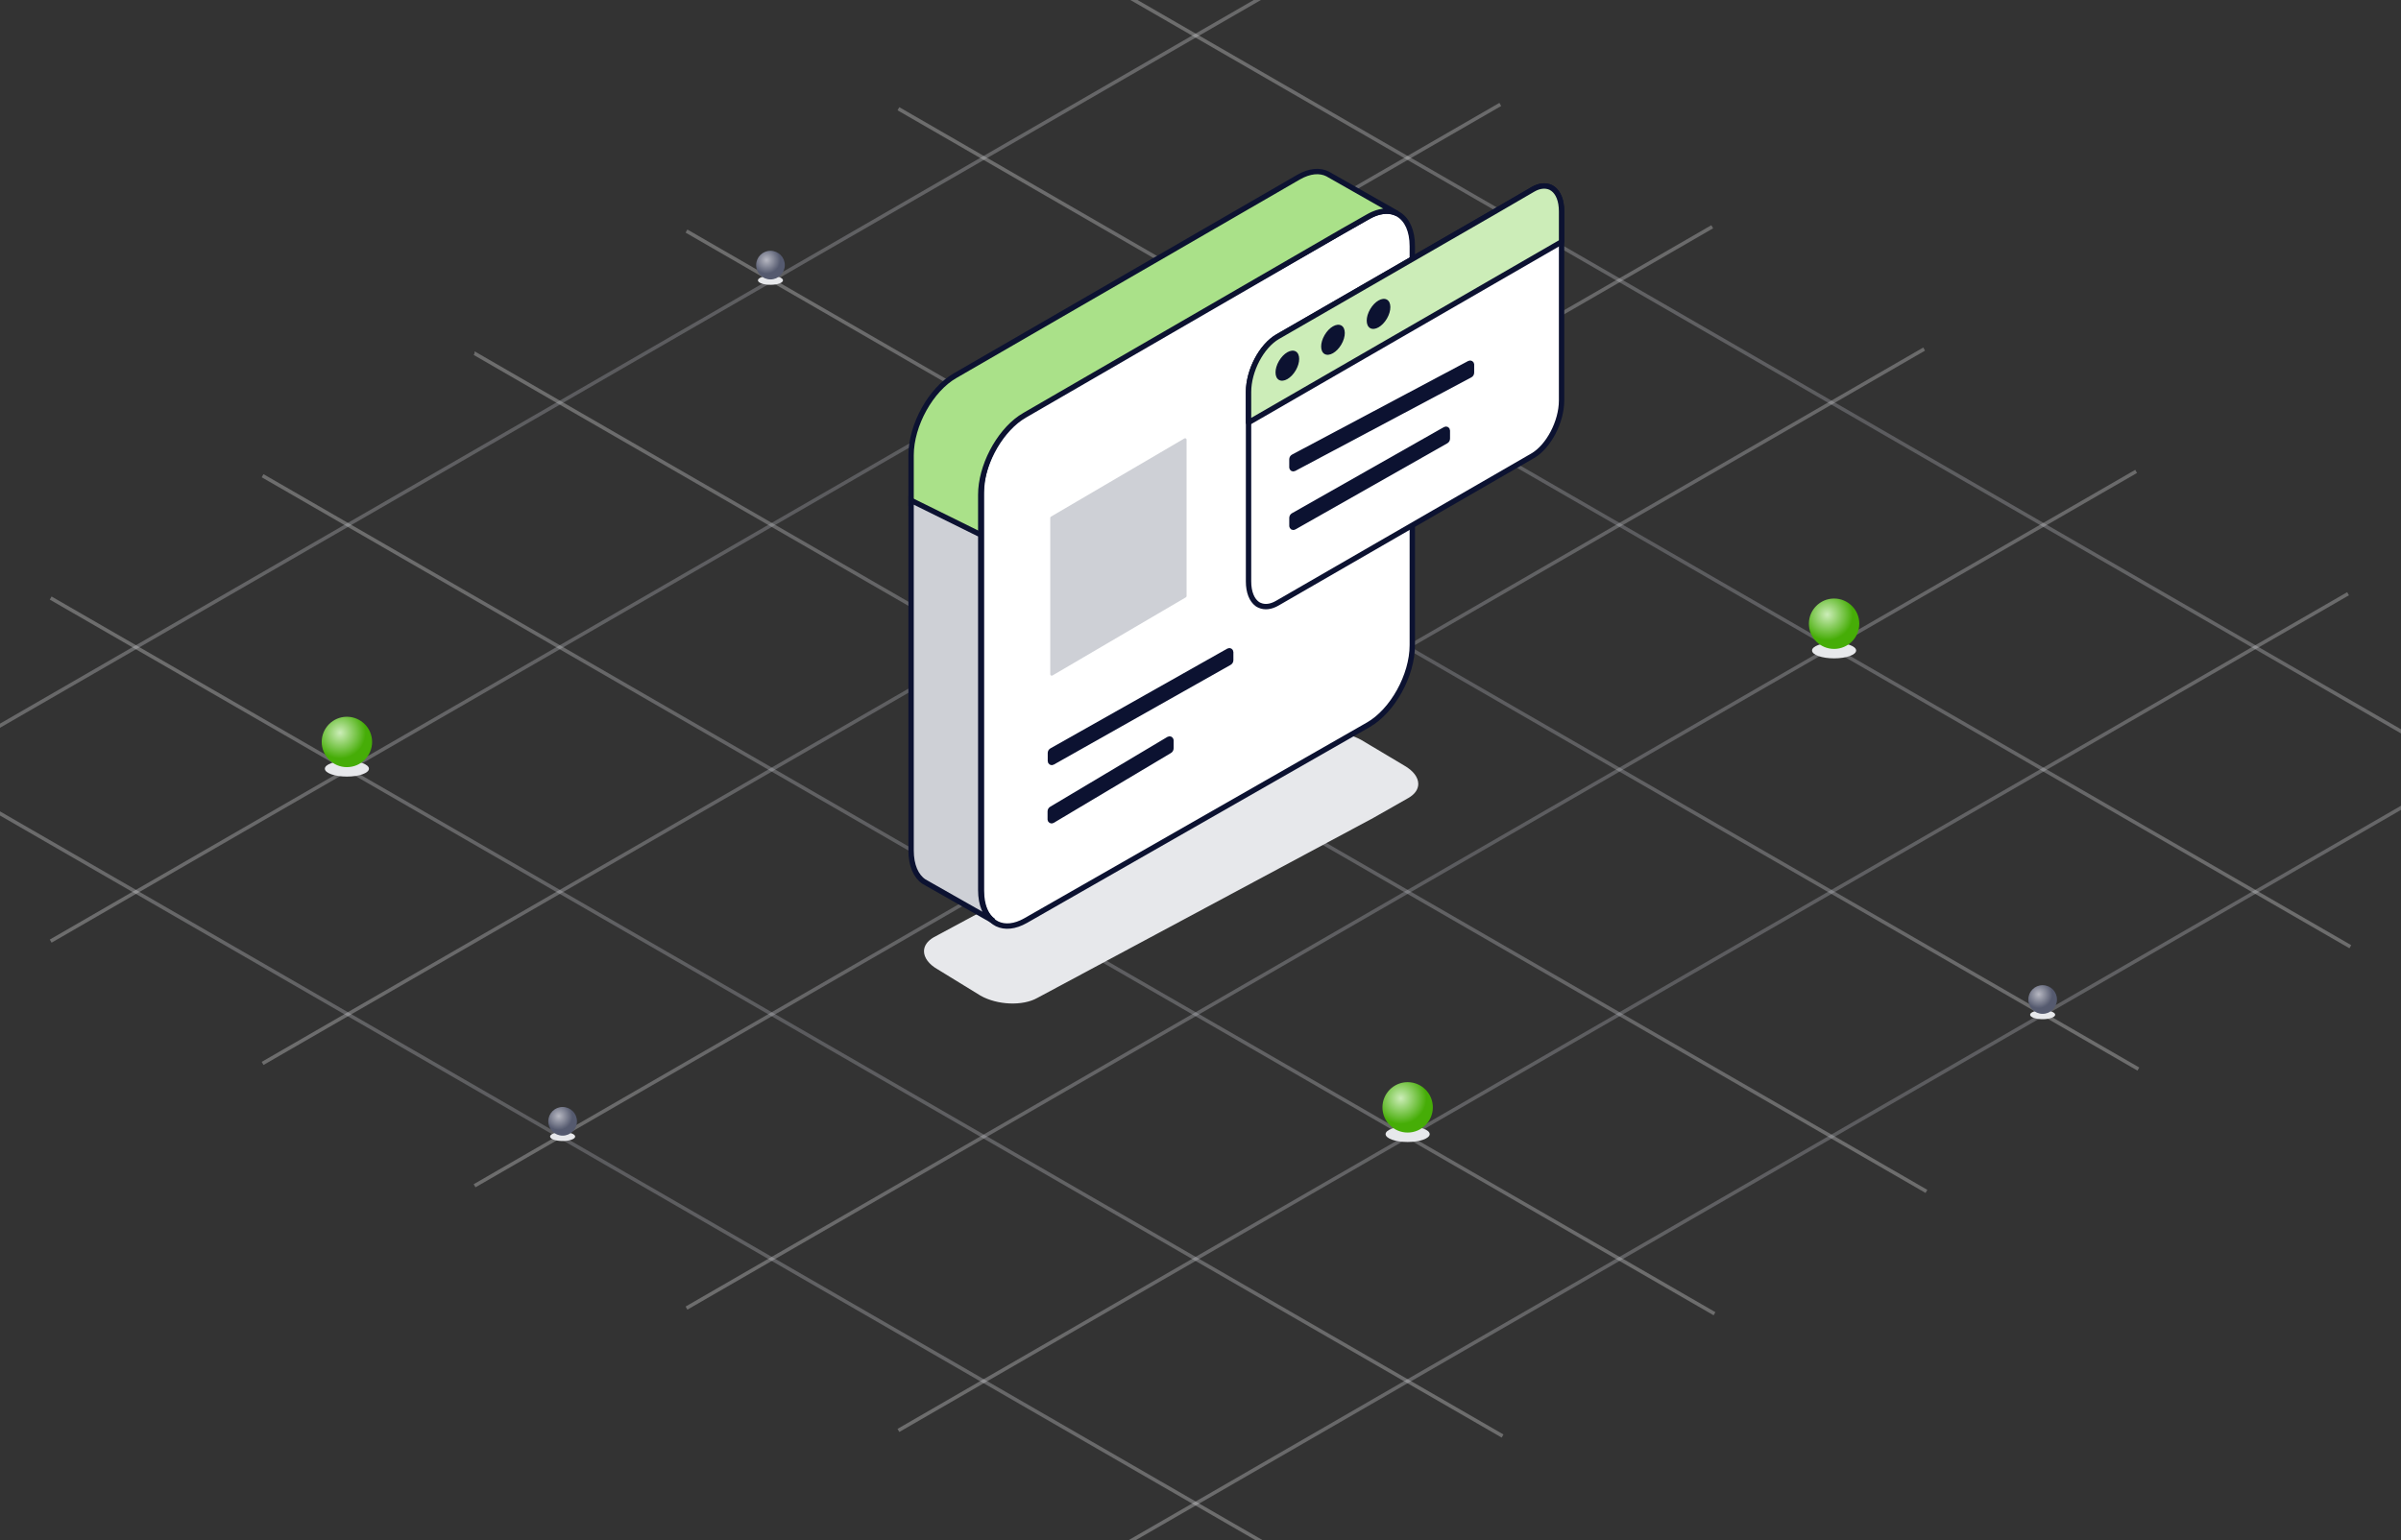 <svg width="670" height="430" viewBox="0 0 670 430" fill="none" xmlns="http://www.w3.org/2000/svg">
<rect x="0" y="0" width="670" height="430" fill="#333333" stroke="none"/>
<g clip-path="url(#clip0_2868_66561)">
<path d="M-45 201.086L-21.213 214.821L37.926 248.96H37.936L97.075 283.108L156.214 317.257L215.353 351.405L274.492 385.544H274.502L333.641 419.692L360.146 435" stroke="url(#paint0_linear_2868_66561)" stroke-opacity="0.3"/>
<path d="M14.139 166.937L37.936 180.672L97.075 214.821L156.214 248.959L215.353 283.108L274.502 317.256L333.641 351.405L392.78 385.544L419.294 400.851" stroke="url(#paint1_linear_2868_66561)" stroke-opacity="0.3"/>
<path d="M73.278 132.789L97.075 146.524L156.214 180.672L215.353 214.821L274.493 248.959H274.503L333.642 283.108L392.781 317.257L451.92 351.405L478.434 366.713" stroke="url(#paint2_linear_2868_66561)" stroke-opacity="0.3"/>
<path d="M132.417 98.641H132.427L156.214 112.386L215.353 146.524L274.502 180.673L333.641 214.821L392.78 248.96L451.919 283.109L511.059 317.257L537.573 332.565" stroke="url(#paint3_linear_2868_66561)" stroke-opacity="0.3"/>
<path d="M191.566 64.501L215.353 78.237L274.502 112.385L333.642 146.524L392.781 180.672L451.92 214.821L511.059 248.959L570.208 283.108L596.712 298.416" stroke="url(#paint4_linear_2868_66561)" stroke-opacity="0.3"/>
<path d="M250.705 30.353L274.502 44.088L333.641 78.236L392.78 112.385L451.919 146.524L511.058 180.672L570.207 214.821L629.347 248.959L655.861 264.267" stroke="url(#paint5_linear_2868_66561)" stroke-opacity="0.3"/>
<path d="M309.845 -3.796L333.642 9.939L392.781 44.088L451.92 78.237L511.059 112.385H511.069L570.208 146.524L629.347 180.672L688.486 214.821L715 230.129" stroke="url(#paint6_linear_2868_66561)" stroke-opacity="0.3"/>
<path d="M714.363 199.881L688.486 214.821L629.347 248.959L570.208 283.108L511.059 317.256L451.92 351.405L392.781 385.544L333.642 419.692L309.845 433.427" stroke="url(#paint7_linear_2868_66561)" stroke-opacity="0.3"/>
<path d="M655.224 165.733L629.347 180.672L570.207 214.821L511.058 248.959L451.919 283.108L392.78 317.257L333.641 351.405L274.502 385.544H274.492L250.705 399.289" stroke="url(#paint8_linear_2868_66561)" stroke-opacity="0.3"/>
<path d="M596.085 131.584L570.208 146.523L511.059 180.672L451.92 214.82L392.781 248.959L333.642 283.108L274.502 317.256L215.353 351.405L191.566 365.14" stroke="url(#paint9_linear_2868_66561)" stroke-opacity="0.3"/>
<path d="M536.935 97.436L511.068 112.386H511.058L451.919 146.524L392.78 180.673L333.641 214.821L274.502 248.96H274.492L215.353 283.109L156.214 317.257L132.427 330.992" stroke="url(#paint10_linear_2868_66561)" stroke-opacity="0.3"/>
<path d="M477.797 63.297L451.92 78.237L392.781 112.385L333.642 146.524L274.503 180.672L215.353 214.821L156.214 248.96L97.075 283.108L73.278 296.843" stroke="url(#paint11_linear_2868_66561)" stroke-opacity="0.3"/>
<path d="M418.657 29.149L392.78 44.088L333.641 78.237L274.502 112.385L215.353 146.524L156.214 180.672L97.075 214.821L37.936 248.96H37.926L14.139 262.705" stroke="url(#paint12_linear_2868_66561)" stroke-opacity="0.3"/>
<path d="M359.519 -5L333.641 9.939L274.502 44.088L215.353 78.237L156.214 112.385L97.075 146.524L37.936 180.672L-21.213 214.821L-45 228.556" stroke="url(#paint13_linear_2868_66561)" stroke-opacity="0.3"/>
<g style="mix-blend-mode:multiply">
<ellipse cx="157" cy="317.25" rx="3.5" ry="1.25" fill="#E7E8EB"/>
</g>
<circle cx="157" cy="313" r="4" fill="url(#paint14_radial_2868_66561)"/>
<g style="mix-blend-mode:multiply">
<ellipse cx="570" cy="283.25" rx="3.5" ry="1.25" fill="#E7E8EB"/>
</g>
<circle cx="570" cy="279" r="4" fill="url(#paint15_radial_2868_66561)"/>
<g style="mix-blend-mode:multiply">
<ellipse cx="96.803" cy="214.576" rx="6.153" ry="2.198" fill="#E7E8EB"/>
</g>
<circle cx="96.803" cy="207.104" r="7.033" fill="url(#paint16_radial_2868_66561)"/>
<g style="mix-blend-mode:multiply">
<ellipse cx="392.803" cy="316.576" rx="6.153" ry="2.198" fill="#E7E8EB"/>
</g>
<circle cx="392.803" cy="309.104" r="7.033" fill="url(#paint17_radial_2868_66561)"/>
<g style="mix-blend-mode:multiply">
<ellipse cx="511.803" cy="181.576" rx="6.153" ry="2.198" fill="#E7E8EB"/>
</g>
<circle cx="511.803" cy="174.104" r="7.033" fill="url(#paint18_radial_2868_66561)"/>
<g style="mix-blend-mode:multiply">
<ellipse cx="215" cy="78.25" rx="3.5" ry="1.25" fill="#E7E8EB"/>
</g>
<circle cx="215" cy="74" r="4" fill="url(#paint19_radial_2868_66561)"/>
<path d="M257.841 265.519C257.841 267.304 259.157 269.17 261.729 270.628L273.594 277.907C278.3 280.59 285.4 280.858 289.465 278.56L383.217 228.315L393.02 222.74C394.857 221.69 395.77 220.29 395.77 218.821C395.77 217.048 394.454 215.181 391.882 213.712L379.924 206.58C375.231 203.921 368.119 203.629 364.053 205.939L260.591 261.612C258.754 262.661 257.841 264.05 257.841 265.519Z" fill="#E7E8EB"/>
<path d="M273.882 137.362V248.731C273.882 252.907 275.245 255.916 277.438 257.409L278.256 257.887C280.401 258.914 283.175 258.692 286.197 256.977L381.791 202.338C388.595 198.466 394.106 188.516 394.106 180.094V68.726C394.106 64.41 392.649 61.342 390.325 59.896L389.839 59.616C388.002 58.694 385.691 58.706 383.142 59.803C382.704 59.989 382.253 60.222 381.791 60.479L374.667 64.527L286.197 115.118C285.77 115.363 285.356 115.62 284.941 115.911C278.742 120.216 273.882 129.465 273.882 137.362Z" fill="white" stroke="#0C1231" stroke-width="1.5" stroke-linecap="round" stroke-linejoin="round"/>
<path d="M254.241 127.072V140.731L273.68 150.321V138.118C273.68 130.221 278.54 120.971 284.739 116.667C285.154 116.376 285.569 116.119 285.996 115.874L374.722 64.504L381.845 60.457C382.308 60.2 382.758 59.967 383.197 59.78C385.745 58.684 388.056 58.672 389.894 59.594L371.095 48.909L370.455 48.547C368.297 47.463 365.488 47.673 362.406 49.422L266.557 104.84C259.765 108.701 254.241 118.65 254.241 127.072Z" fill="#AAE189" stroke="#0C1231" stroke-width="1.5" stroke-miterlimit="10" stroke-linecap="round"/>
<path d="M254.241 139.674V237.384C254.241 241.571 255.604 244.581 257.809 246.074L258.603 246.529L277.236 257.108C275.044 255.615 273.68 252.606 273.68 248.43V149.277L254.241 139.674Z" fill="#CED0D6" stroke="#0C1231" stroke-width="1.5" stroke-miterlimit="10" stroke-linecap="round"/>
<path d="M293.499 209.545C293.264 209.678 293.118 209.927 293.118 210.197V212.46C293.118 212.746 293.427 212.927 293.677 212.786L343.048 184.934C343.283 184.801 343.429 184.552 343.429 184.282V182.019C343.429 181.732 343.12 181.552 342.87 181.693L293.499 209.545Z" fill="#0C1231" stroke="#0C1231" stroke-width="1.5" stroke-miterlimit="10" stroke-linecap="round"/>
<path d="M293.438 225.838C293.211 225.973 293.072 226.217 293.072 226.481V228.738C293.072 229.028 293.389 229.208 293.638 229.059L326.383 209.543C326.609 209.408 326.748 209.163 326.748 208.9V206.643C326.748 206.352 326.432 206.173 326.182 206.321L293.438 225.838Z" fill="#0C1231" stroke="#0C1231" stroke-width="1.5" stroke-miterlimit="10" stroke-linecap="round"/>
<path d="M293.275 144.21C293.149 144.283 293.072 144.418 293.072 144.563V188.202C293.072 188.518 293.416 188.715 293.689 188.555L330.917 166.733C331.042 166.659 331.119 166.525 331.119 166.38V122.741C331.119 122.424 330.776 122.228 330.503 122.388L293.275 144.21Z" fill="#CED0D6"/>
<path d="M348.406 109.405V162.294C348.406 165.32 349.337 167.492 350.811 168.578C351.044 168.733 351.276 168.888 351.509 168.966C352.905 169.586 354.612 169.431 356.474 168.345L427.69 127.229C432.112 124.669 435.758 117.765 435.758 111.791V58.98C435.758 55.954 434.827 53.782 433.353 52.696L432.732 52.308C431.336 51.687 429.629 51.765 427.767 52.851L417.76 58.669L356.552 93.967C351.975 96.604 348.406 103.509 348.406 109.405Z" fill="white" stroke="#0C1231" stroke-width="1.5" stroke-linecap="round" stroke-linejoin="round"/>
<path d="M360.909 127.547C360.665 127.677 360.512 127.931 360.512 128.208V130.476C360.512 130.759 360.812 130.939 361.062 130.807L410.224 104.678C410.468 104.548 410.621 104.293 410.621 104.017V101.748C410.621 101.466 410.32 101.285 410.071 101.418L360.909 127.547Z" fill="#0C1231" stroke="#0C1231" stroke-width="1.5" stroke-miterlimit="10" stroke-linecap="round"/>
<path d="M360.897 143.915C360.663 144.048 360.518 144.297 360.518 144.567V146.829C360.518 147.116 360.827 147.296 361.077 147.154L403.503 123.091C403.738 122.958 403.883 122.709 403.883 122.44V120.177C403.883 119.89 403.573 119.71 403.324 119.852L360.897 143.915Z" fill="#0C1231" stroke="#0C1231" stroke-width="1.5" stroke-miterlimit="10" stroke-linecap="round"/>
<path d="M435.758 67.511V58.979C435.758 55.954 434.827 53.782 433.353 52.696L432.732 52.308C431.336 51.687 429.629 51.765 427.768 52.851L417.76 58.669L356.552 93.966C351.975 96.604 348.406 103.508 348.406 109.404V117.943L435.758 67.511Z" fill="#CCEDB8" stroke="#0C1231" stroke-width="1.5" stroke-linecap="round" stroke-linejoin="round"/>
<path d="M382.348 91.596C381.061 90.865 381.064 88.49 382.353 86.292C383.643 84.094 385.732 82.905 387.018 83.636C388.305 84.367 388.303 86.742 387.014 88.94C385.724 91.138 383.635 92.327 382.348 91.596Z" fill="#0C1231"/>
<path d="M369.633 98.822C368.346 98.091 368.348 95.717 369.637 93.519C370.927 91.32 373.016 90.131 374.303 90.862C375.59 91.594 375.587 93.968 374.298 96.166C373.008 98.364 370.919 99.554 369.633 98.822Z" fill="#0C1231"/>
<path d="M356.901 106.054C355.614 105.323 355.616 102.948 356.906 100.75C358.196 98.552 360.284 97.363 361.571 98.094C362.858 98.825 362.856 101.2 361.566 103.398C360.277 105.596 358.188 106.785 356.901 106.054Z" fill="#0C1231"/>
</g>
<defs>
<linearGradient id="paint0_linear_2868_66561" x1="364" y1="435" x2="-14.426" y2="226.21" gradientUnits="userSpaceOnUse">
<stop offset="0.064" stop-color="#F3F3F4"/>
<stop offset="0.528" stop-color="#B7B8C2"/>
<stop offset="1" stop-color="#F3F3F4"/>
</linearGradient>
<linearGradient id="paint1_linear_2868_66561" x1="423.149" y1="400.851" x2="44.718" y2="192.053" gradientUnits="userSpaceOnUse">
<stop offset="0.064" stop-color="#F3F3F4"/>
<stop offset="0.528" stop-color="#B7B8C2"/>
<stop offset="1" stop-color="#F3F3F4"/>
</linearGradient>
<linearGradient id="paint2_linear_2868_66561" x1="482.288" y1="366.713" x2="103.85" y2="157.919" gradientUnits="userSpaceOnUse">
<stop offset="0.064" stop-color="#F3F3F4"/>
<stop offset="0.528" stop-color="#B7B8C2"/>
<stop offset="1" stop-color="#F3F3F4"/>
</linearGradient>
<linearGradient id="paint3_linear_2868_66561" x1="541.427" y1="332.565" x2="162.988" y2="123.771" gradientUnits="userSpaceOnUse">
<stop offset="0.064" stop-color="#F3F3F4"/>
<stop offset="0.528" stop-color="#B7B8C2"/>
<stop offset="1" stop-color="#F3F3F4"/>
</linearGradient>
<linearGradient id="paint4_linear_2868_66561" x1="600.566" y1="298.416" x2="222.14" y2="89.625" gradientUnits="userSpaceOnUse">
<stop offset="0.064" stop-color="#F3F3F4"/>
<stop offset="0.528" stop-color="#B7B8C2"/>
<stop offset="1" stop-color="#F3F3F4"/>
</linearGradient>
<linearGradient id="paint5_linear_2868_66561" x1="659.715" y1="264.267" x2="281.284" y2="55.469" gradientUnits="userSpaceOnUse">
<stop offset="0.064" stop-color="#F3F3F4"/>
<stop offset="0.528" stop-color="#B7B8C2"/>
<stop offset="1" stop-color="#F3F3F4"/>
</linearGradient>
<linearGradient id="paint6_linear_2868_66561" x1="718.855" y1="230.129" x2="340.416" y2="21.335" gradientUnits="userSpaceOnUse">
<stop offset="0.064" stop-color="#F3F3F4"/>
<stop offset="0.528" stop-color="#B7B8C2"/>
<stop offset="1" stop-color="#F3F3F4"/>
</linearGradient>
<linearGradient id="paint7_linear_2868_66561" x1="768.237" y1="167.514" x2="320.1" y2="438.462" gradientUnits="userSpaceOnUse">
<stop offset="0.064" stop-color="#F3F3F4"/>
<stop offset="0.528" stop-color="#B7B8C2"/>
<stop offset="1" stop-color="#F3F3F4"/>
</linearGradient>
<linearGradient id="paint8_linear_2868_66561" x1="709.097" y1="133.364" x2="260.95" y2="404.307" gradientUnits="userSpaceOnUse">
<stop offset="0.064" stop-color="#F3F3F4"/>
<stop offset="0.528" stop-color="#B7B8C2"/>
<stop offset="1" stop-color="#F3F3F4"/>
</linearGradient>
<linearGradient id="paint9_linear_2868_66561" x1="649.958" y1="99.215" x2="201.811" y2="370.158" gradientUnits="userSpaceOnUse">
<stop offset="0.064" stop-color="#F3F3F4"/>
<stop offset="0.528" stop-color="#B7B8C2"/>
<stop offset="1" stop-color="#F3F3F4"/>
</linearGradient>
<linearGradient id="paint10_linear_2868_66561" x1="590.807" y1="65.068" x2="142.665" y2="336.001" gradientUnits="userSpaceOnUse">
<stop offset="0.064" stop-color="#F3F3F4"/>
<stop offset="0.528" stop-color="#B7B8C2"/>
<stop offset="1" stop-color="#F3F3F4"/>
</linearGradient>
<linearGradient id="paint11_linear_2868_66561" x1="531.67" y1="30.93" x2="83.533" y2="301.878" gradientUnits="userSpaceOnUse">
<stop offset="0.064" stop-color="#F3F3F4"/>
<stop offset="0.528" stop-color="#B7B8C2"/>
<stop offset="1" stop-color="#F3F3F4"/>
</linearGradient>
<linearGradient id="paint12_linear_2868_66561" x1="472.531" y1="-3.22" x2="24.383" y2="267.723" gradientUnits="userSpaceOnUse">
<stop offset="0.064" stop-color="#F3F3F4"/>
<stop offset="0.528" stop-color="#B7B8C2"/>
<stop offset="1" stop-color="#F3F3F4"/>
</linearGradient>
<linearGradient id="paint13_linear_2868_66561" x1="413.392" y1="-37.369" x2="-34.755" y2="233.574" gradientUnits="userSpaceOnUse">
<stop offset="0.064" stop-color="#F3F3F4"/>
<stop offset="0.528" stop-color="#B7B8C2"/>
<stop offset="1" stop-color="#F3F3F4"/>
</linearGradient>
<radialGradient id="paint14_radial_2868_66561" cx="0" cy="0" r="1" gradientUnits="userSpaceOnUse" gradientTransform="translate(155.909 311.545) rotate(56.889) scale(4.993)">
<stop stop-color="#B7B8C2"/>
<stop offset="0.773" stop-color="#555A6F"/>
</radialGradient>
<radialGradient id="paint15_radial_2868_66561" cx="0" cy="0" r="1" gradientUnits="userSpaceOnUse" gradientTransform="translate(568.909 277.545) rotate(56.889) scale(4.993)">
<stop stop-color="#B7B8C2"/>
<stop offset="0.773" stop-color="#555A6F"/>
</radialGradient>
<radialGradient id="paint16_radial_2868_66561" cx="0" cy="0" r="1" gradientUnits="userSpaceOnUse" gradientTransform="translate(94.885 204.547) rotate(56.889) scale(8.778)">
<stop stop-color="#CCEDB8"/>
<stop offset="0.819" stop-color="#46AD07"/>
</radialGradient>
<radialGradient id="paint17_radial_2868_66561" cx="0" cy="0" r="1" gradientUnits="userSpaceOnUse" gradientTransform="translate(390.885 306.547) rotate(56.889) scale(8.778)">
<stop stop-color="#CCEDB8"/>
<stop offset="0.819" stop-color="#46AD07"/>
</radialGradient>
<radialGradient id="paint18_radial_2868_66561" cx="0" cy="0" r="1" gradientUnits="userSpaceOnUse" gradientTransform="translate(509.885 171.547) rotate(56.889) scale(8.778)">
<stop stop-color="#CCEDB8"/>
<stop offset="0.819" stop-color="#46AD07"/>
</radialGradient>
<radialGradient id="paint19_radial_2868_66561" cx="0" cy="0" r="1" gradientUnits="userSpaceOnUse" gradientTransform="translate(213.909 72.546) rotate(56.889) scale(4.993)">
<stop stop-color="#B7B8C2"/>
<stop offset="0.773" stop-color="#555A6F"/>
</radialGradient>
<clipPath id="clip0_2868_66561">
<rect width="670" height="430" fill="white"/>
</clipPath>
</defs>
</svg>
